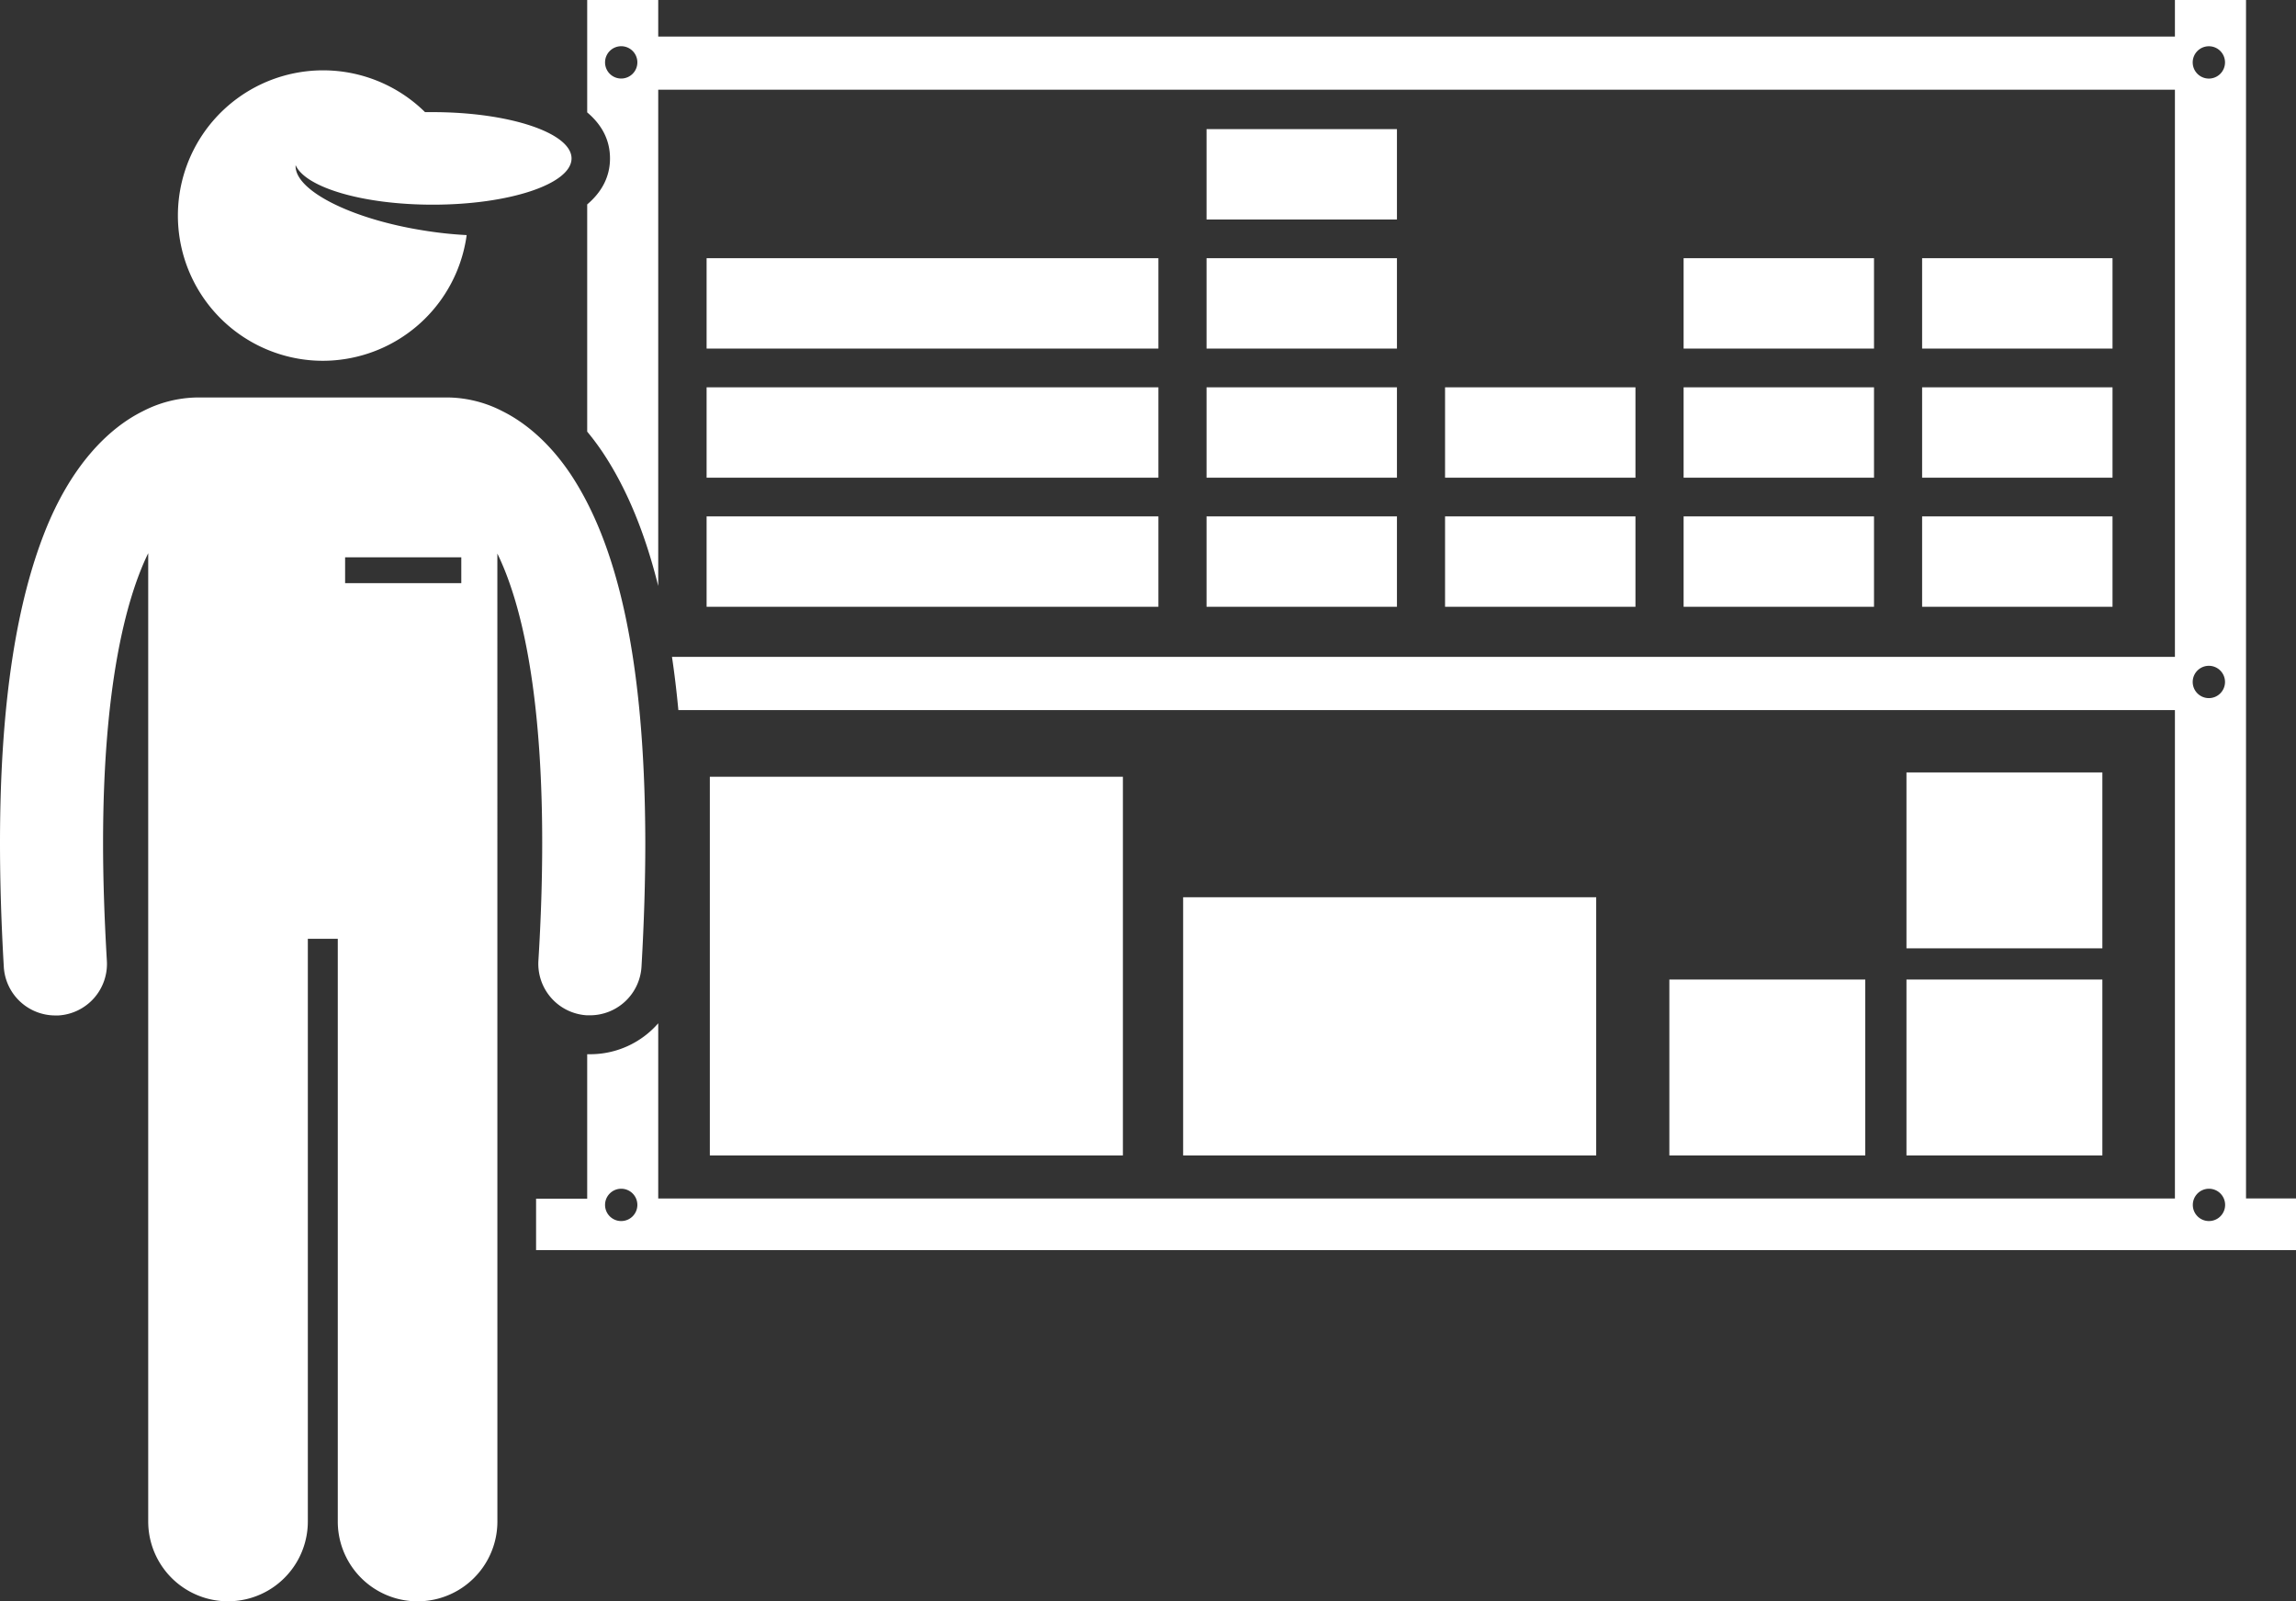 <svg xmlns="http://www.w3.org/2000/svg" id="Layer_1" data-name="Layer 1" viewBox="0 0 604.15 421.29"><rect x="0" y="0" width="604.15" height="421.29" fill="#333333" stroke="none"/><defs><style>.cls-1{fill:#fff;}</style></defs><path class="cls-1" d="M591,315.31V0H572.29V9.62H173.2V0H154.51V29.57c3.76,3.17,6,7.15,6,12.11s-2.28,8.94-6,12.1v59.78a66.35,66.35,0,0,1,4.44,6c6.08,9.29,10.81,20.78,14.25,34.61V23.61H572.29V172.82H176.82c.67,4.47,1.22,9.13,1.68,14H572.29v128.5H173.2v-46.1a23.73,23.73,0,0,1-17.9,8.14l-.79,0v38H141.06V328.9H604.15V315.31ZM159.21,16.42a4.25,4.25,0,1,1,4.24,4.24A4.24,4.24,0,0,1,159.21,16.42Zm426.26,0a4.25,4.25,0,1,1-4.25-4.25A4.24,4.24,0,0,1,585.47,16.42Zm0,163a4.25,4.25,0,1,1-4.25-4.25A4.25,4.25,0,0,1,585.47,179.45ZM159.21,317a4.25,4.25,0,1,1,4.24,4.25A4.24,4.24,0,0,1,159.21,317ZM577,317a4.25,4.25,0,1,1,4.24,4.25A4.24,4.24,0,0,1,577,317Z"></path><rect class="cls-1" x="185.93" y="135.86" width="118.88" height="23.78"></rect><rect class="cls-1" x="185.93" y="101.9" width="118.88" height="23.78"></rect><rect class="cls-1" x="185.93" y="67.93" width="118.88" height="23.78"></rect><rect class="cls-1" x="317.48" y="135.86" width="50.1" height="23.78"></rect><rect class="cls-1" x="317.48" y="101.9" width="50.1" height="23.78"></rect><rect class="cls-1" x="317.48" y="67.93" width="50.1" height="23.78"></rect><rect class="cls-1" x="317.48" y="33.97" width="50.1" height="23.78"></rect><rect class="cls-1" x="443.01" y="135.86" width="50.1" height="23.78"></rect><rect class="cls-1" x="443.01" y="101.9" width="50.1" height="23.78"></rect><rect class="cls-1" x="443.01" y="67.93" width="50.1" height="23.78"></rect><rect class="cls-1" x="505.77" y="135.86" width="50.1" height="23.78"></rect><rect class="cls-1" x="505.77" y="101.9" width="50.1" height="23.78"></rect><rect class="cls-1" x="505.77" y="67.93" width="50.1" height="23.78"></rect><rect class="cls-1" x="380.24" y="135.86" width="50.1" height="23.78"></rect><rect class="cls-1" x="380.24" y="101.9" width="50.1" height="23.78"></rect><rect class="cls-1" x="186.78" y="204.36" width="108.69" height="99.63"></rect><rect class="cls-1" x="311.32" y="236.06" width="108.69" height="67.93"></rect><rect class="cls-1" x="439.26" y="257.71" width="51.55" height="46.28"></rect><rect class="cls-1" x="501.65" y="257.71" width="51.55" height="46.28"></rect><rect class="cls-1" x="501.65" y="203.22" width="51.55" height="46.28"></rect><path class="cls-1" d="M130.87,145.63a72.1,72.1,0,0,1,3,7.19c4.78,13.27,8.81,35,8.8,69,0,9.36-.3,19.65-1,30.95a13.58,13.58,0,0,0,12.77,14.35l.8,0a13.59,13.59,0,0,0,13.56-12.8c.68-11.78,1-22.59,1-32.53-.07-51.26-8.26-79.63-19.42-96.68-5.58-8.47-12.1-13.91-18.14-16.91a32.14,32.14,0,0,0-13.91-3.62c-.22,0-.43,0-.65,0H52.13c-.21,0-.42,0-.64,0a32.1,32.1,0,0,0-13.93,3.62c-9.14,4.53-19,14.43-25.88,32S0,183.35,0,221.84c0,9.94.32,20.76,1,32.53a13.58,13.58,0,0,0,13.55,12.79l.81,0a13.58,13.58,0,0,0,12.76-14.36c-.66-11.3-1-21.59-1-30.95C27.12,180.7,33.12,157.6,39,145.54V400.29a21,21,0,1,0,42,0V247h7.88v153.3a21,21,0,1,0,42,0Zm-40.06,1h30.57v6.79H90.81Z"></path><path class="cls-1" d="M91.17,94.4a38.21,38.21,0,0,0,31.32-30.68c.12-.62.22-1.24.3-1.87A102.07,102.07,0,0,1,112,60.72c-19.56-3-34.64-10.7-34.21-17.27,2.59,5.88,17.73,10.4,36.08,10.4,20.17,0,36.52-5.45,36.52-12.17S134,29.5,113.84,29.5c-.69,0-1.36,0-2,0A38.21,38.21,0,1,0,78.7,94.4a37.64,37.64,0,0,0,12.47,0Z"></path></svg>